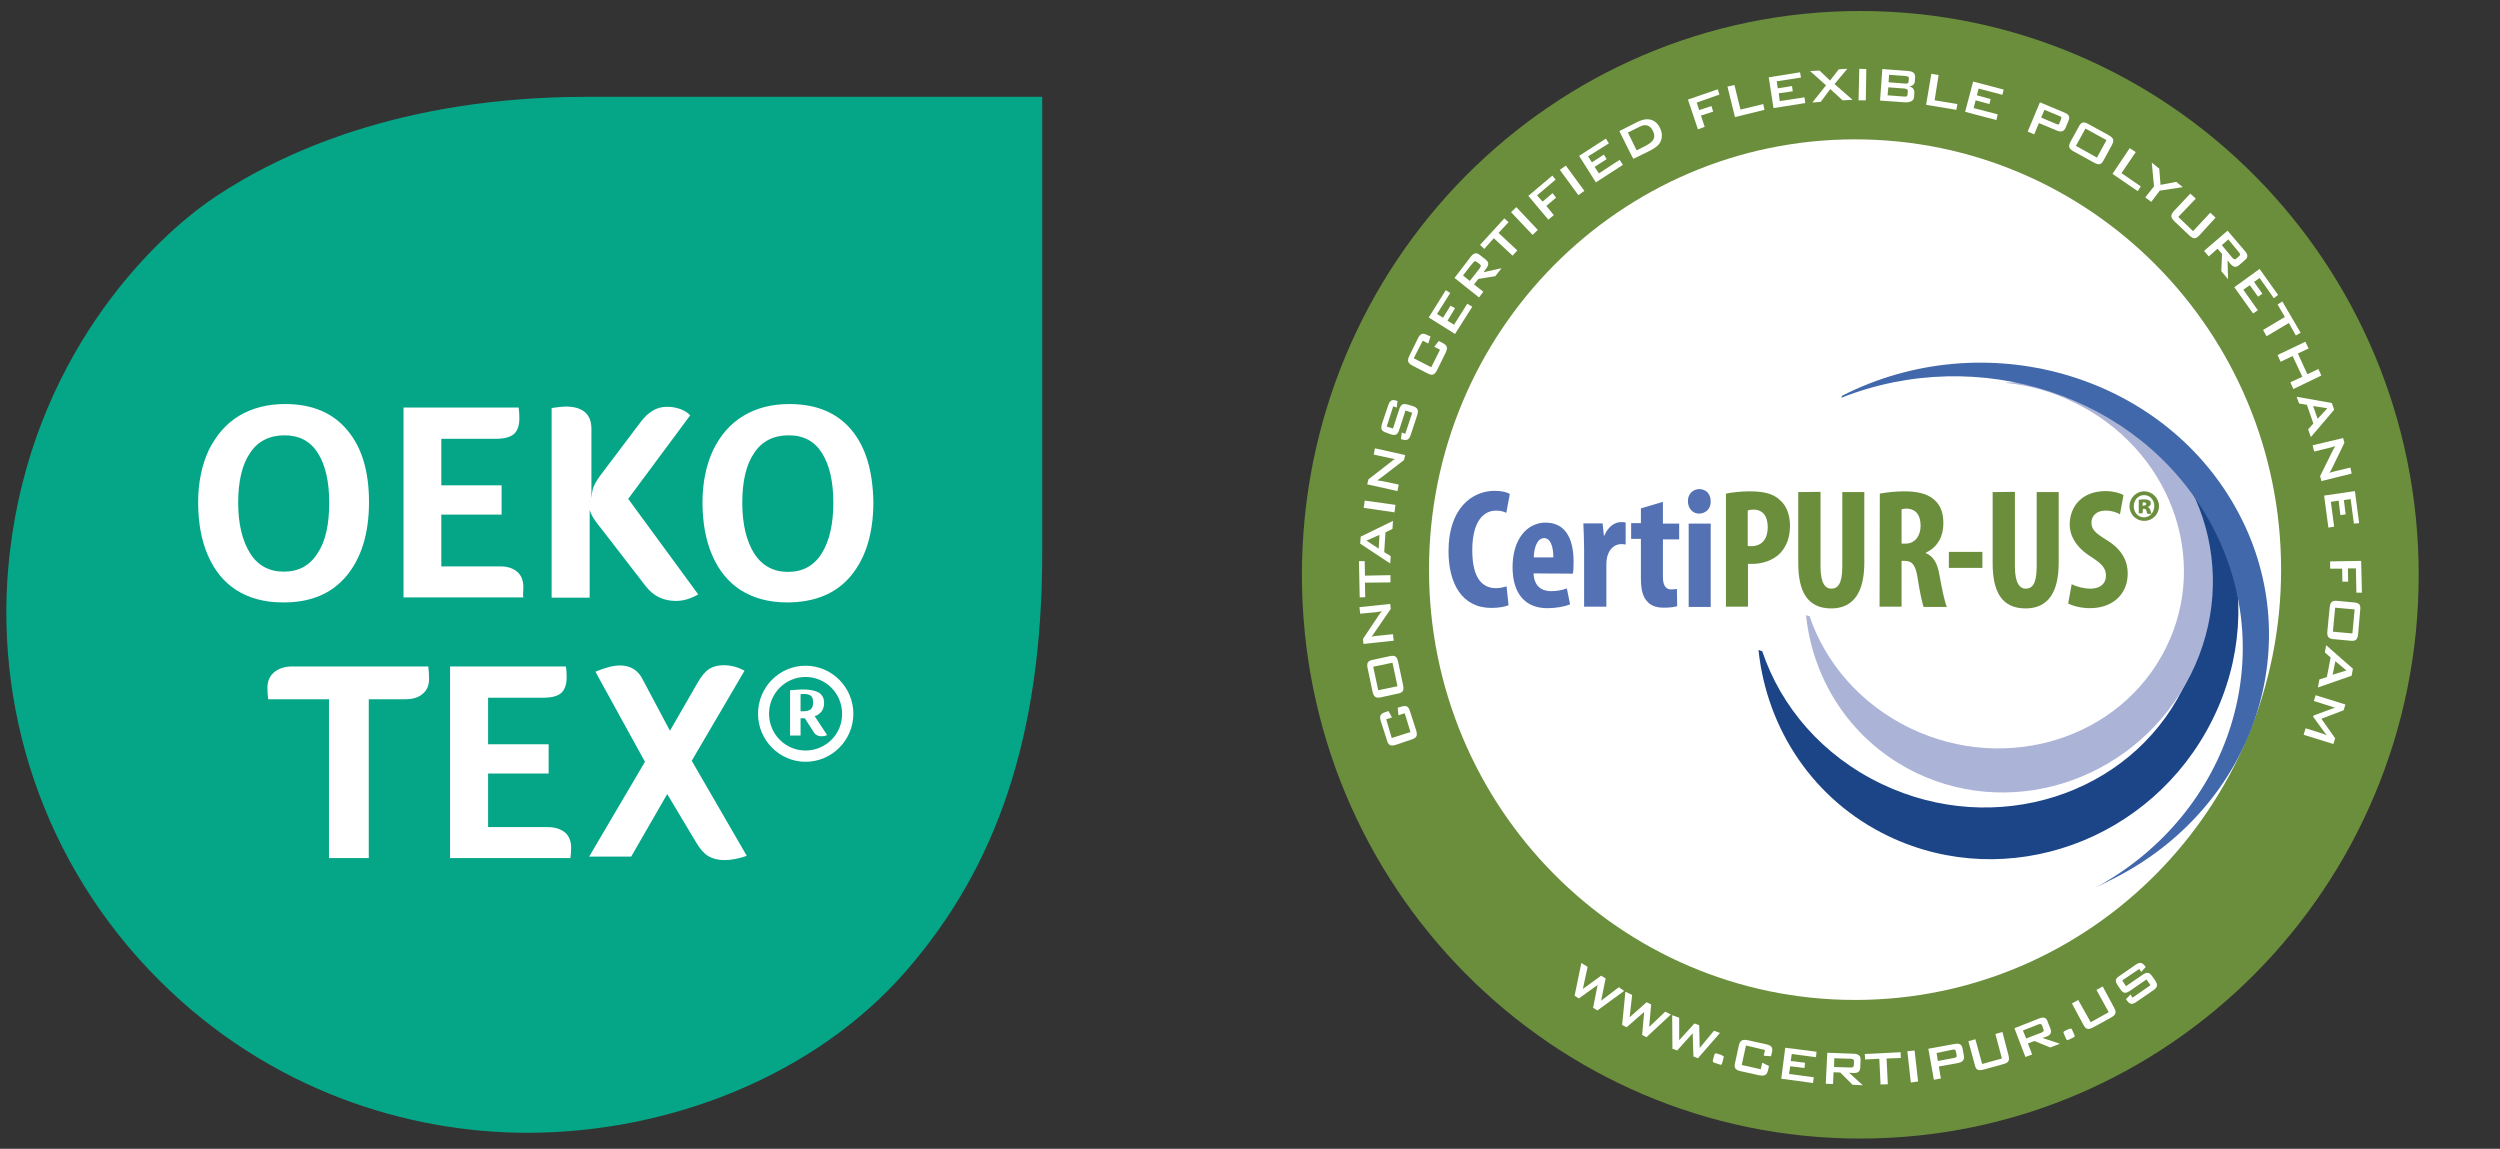 <?xml version="1.0" encoding="utf-8"?>
<!-- Generator: Adobe Illustrator 27.1.1, SVG Export Plug-In . SVG Version: 6.00 Build 0)  -->
<svg version="1.1" id="Layer_1" xmlns="http://www.w3.org/2000/svg" xmlns:xlink="http://www.w3.org/1999/xlink" x="0px" y="0px"
	 viewBox="0 0 99.93 45.92" style="enable-background:new 0 0 99.93 45.92;" xml:space="preserve">
<rect x="0" y="0" width="99.93" height="45.92" fill="#333333" stroke="none"/>
<style type="text/css">
	.st0{fill:#05A687;}
	.st1{fill:#FFFFFF;}
	.st2{fill:#6B8E3C;}
	.st3{fill:#1C4588;}
	.st4{fill:#ABB3D7;}
	.st5{fill:#4168AA;}
	.st6{fill:#5371B3;}
</style>
<path class="st0" d="M6.36,39.18c4.44,4.44,9.99,6.1,14.71,6.1c5.75,0,11.55-2.33,15.15-6.47c3.6-4.14,5.44-9.35,5.44-16.73V3.87
	H23.46c-7.51,0-12.31,2.3-14.86,4C5.96,9.64,1.28,14.38,0.39,22.1C-0.31,28.17,1.68,34.51,6.36,39.18"/>
<path class="st1" d="M29.76,26.81c-0.28-0.15-0.55-0.22-0.82-0.22c-0.24,0-0.44,0.05-0.59,0.15c-0.16,0.1-0.3,0.27-0.46,0.54
	l-1.11,1.93l-1.09-2.05c-0.18-0.37-0.49-0.56-0.91-0.56c-0.27,0-0.6,0.09-0.98,0.25l1.98,3.6l-2.23,3.79h1.68l1.44-2.5l1.16,1.94
	c0.15,0.25,0.31,0.44,0.48,0.54c0.17,0.1,0.39,0.16,0.65,0.16c0.27,0,0.57-0.06,0.89-0.17l-2.2-3.8L29.76,26.81z M21.88,33.06h-2.37
	v-2.14h2.42v-1.17h-2.42v-1.86h2.19c0.34,0,0.59-0.06,0.73-0.19c0.14-0.12,0.22-0.33,0.22-0.63c0-0.17-0.01-0.31-0.03-0.43h-4.63
	v7.66h4.81c0.01-0.07,0.01-0.13,0.02-0.19c0-0.06,0.01-0.13,0.01-0.22c0-0.26-0.08-0.47-0.24-0.61
	C22.4,33.13,22.18,33.06,21.88,33.06z M11.68,26.64c-0.3,0-0.54,0.08-0.72,0.23c-0.18,0.15-0.27,0.36-0.27,0.61
	c0,0.17,0.01,0.33,0.03,0.47h2.43v6.35h1.59v-6.35h1.46c0.3,0,0.53-0.07,0.7-0.22c0.17-0.14,0.25-0.34,0.25-0.59
	c0-0.17-0.01-0.34-0.03-0.5H11.68z M32.71,28.56c0.04-0.03,0.08-0.07,0.12-0.11c0.04-0.05,0.06-0.09,0.08-0.15
	c0.02-0.06,0.03-0.12,0.03-0.2c0-0.18-0.06-0.31-0.2-0.41c-0.14-0.08-0.34-0.13-0.63-0.13c-0.07,0-0.16,0-0.25,0.01
	c-0.09,0.01-0.19,0.01-0.28,0.02v1.81H32v-0.69h0.17l0.34,0.53c0.04,0.07,0.08,0.11,0.13,0.14c0.05,0.03,0.11,0.05,0.19,0.05
	c0.04,0,0.07-0.01,0.12-0.01c0.04-0.01,0.08-0.02,0.11-0.04l-0.5-0.76C32.61,28.62,32.66,28.59,32.71,28.56 M32.41,28.35
	c-0.07,0.05-0.16,0.08-0.27,0.08H32v-0.68c0.02,0,0.04,0,0.06-0.01h0.09c0.11,0,0.19,0.02,0.26,0.07c0.06,0.05,0.09,0.13,0.09,0.25
	C32.51,28.21,32.47,28.29,32.41,28.35 M32.2,26.61c-1.05,0-1.9,0.86-1.9,1.92c0,1.06,0.86,1.92,1.9,1.92c1.05,0,1.91-0.86,1.91-1.92
	C34.11,27.47,33.25,26.61,32.2,26.61 M32.2,30c-0.81,0-1.46-0.66-1.46-1.47c0-0.81,0.65-1.47,1.46-1.47c0.81,0,1.46,0.66,1.46,1.47
	C33.67,29.34,33.01,30,32.2,30 M34.03,17.18c-0.58-0.69-1.41-1.03-2.48-1.03c-0.7,0-1.32,0.16-1.83,0.47
	c-0.52,0.31-0.92,0.77-1.21,1.36c-0.28,0.6-0.43,1.3-0.43,2.1c0,0.81,0.13,1.52,0.39,2.12c0.26,0.6,0.64,1.07,1.14,1.39
	c0.51,0.32,1.12,0.49,1.85,0.49c1.1,0,1.96-0.35,2.55-1.06s0.9-1.69,0.9-2.95C34.89,18.84,34.61,17.87,34.03,17.18z M32.84,22.13
	c-0.31,0.49-0.76,0.73-1.34,0.73c-0.58,0-1.03-0.24-1.35-0.73c-0.31-0.49-0.48-1.17-0.48-2.04c0-0.86,0.16-1.53,0.48-1.99
	c0.31-0.47,0.78-0.7,1.38-0.7c0.58,0,1.02,0.23,1.32,0.7c0.3,0.47,0.46,1.13,0.46,1.99C33.31,20.96,33.15,21.64,32.84,22.13
	 M23.58,20.04c-0.13,0.43,0.23,0.8,0.57,1.24l1.66,2.15c0.3,0.39,0.7,0.59,1.21,0.59c0.3,0,0.59-0.09,0.89-0.26l-2.8-3.82l2.48-3.34
	c-0.11-0.11-0.23-0.19-0.4-0.25c-0.17-0.06-0.33-0.09-0.52-0.09c-0.22,0-0.4,0.05-0.57,0.15c-0.17,0.1-0.34,0.25-0.5,0.47
	l-1.54,2.04c-0.15,0.19-0.26,0.37-0.33,0.53c-0.07,0.16-0.09,0.47-0.09,0.47v-2.78c0-0.58-0.34-0.89-1.03-0.89
	c-0.12,0-0.31,0.02-0.56,0.06v7.58h1.52V20.04z M20.91,23.69c0-0.06,0.01-0.13,0.01-0.22c0-0.26-0.08-0.47-0.24-0.61
	c-0.16-0.14-0.38-0.22-0.68-0.22h-2.36v-2.07h2.41v-1.17h-2.41v-1.86h2.17c0.33,0,0.58-0.06,0.73-0.19
	c0.14-0.12,0.22-0.33,0.22-0.63c0-0.17-0.01-0.31-0.03-0.43h-4.6v7.59h4.79C20.9,23.81,20.91,23.75,20.91,23.69z M13.85,23.02
	c0.59-0.71,0.9-1.69,0.9-2.95c0-1.24-0.29-2.2-0.88-2.89c-0.58-0.69-1.41-1.03-2.48-1.03c-0.7,0-1.31,0.16-1.83,0.47
	c-0.52,0.31-0.91,0.77-1.21,1.36c-0.28,0.6-0.43,1.3-0.43,2.1c0,0.81,0.13,1.52,0.39,2.12c0.26,0.6,0.64,1.07,1.14,1.39
	c0.51,0.32,1.12,0.49,1.85,0.49C12.4,24.09,13.25,23.74,13.85,23.02 M10,22.12c-0.31-0.49-0.48-1.17-0.48-2.03
	c0-0.86,0.16-1.53,0.48-1.99c0.31-0.47,0.78-0.7,1.38-0.7c0.57,0,1.02,0.23,1.32,0.7c0.3,0.47,0.46,1.13,0.46,1.99
	c0,0.88-0.15,1.56-0.47,2.03c-0.31,0.49-0.76,0.73-1.34,0.73C10.76,22.85,10.31,22.61,10,22.12"/>
<g>
	<g id="layer_00000151518653594421996090000010788499451810919358_">
		<path class="st2" d="M96.68,22.98c0,12.45-9.99,22.53-22.32,22.53S52.04,35.43,52.04,22.98S62.03,0.44,74.36,0.44
			S96.68,10.53,96.68,22.98"/>
		<path class="st1" d="M91.18,22.77c0,9.5-7.63,17.2-17.03,17.2s-17.03-7.7-17.03-17.2s7.63-17.2,17.03-17.2
			S91.18,13.27,91.18,22.77"/>
		<polygon class="st1" points="63.21,38.49 63.46,38.65 63.27,39.53 64,39 64.18,39.11 64,40 64.71,39.46 64.92,39.61 63.85,40.39 
			63.68,40.28 63.86,39.37 63.11,39.91 62.94,39.8 		"/>
		<polygon class="st1" points="64.97,39.64 65.24,39.77 65.14,40.66 65.82,40.06 66,40.15 65.92,41.05 66.56,40.44 66.79,40.55 
			65.81,41.46 65.64,41.37 65.72,40.45 65.02,41.06 64.84,40.97 		"/>
		<polygon class="st1" points="66.84,40.58 67.12,40.68 67.12,41.58 67.73,40.91 67.92,40.98 67.94,41.89 68.51,41.2 68.75,41.29 
			67.87,42.3 67.69,42.23 67.66,41.3 67.04,41.99 66.85,41.92 		"/>
		<path class="st1" d="M68.86,42.2c0.05,0.02,0.05,0.05,0.03,0.1l-0.05,0.19c-0.03,0.09-0.05,0.08-0.13,0.05l-0.16-0.05
			c-0.01,0-0.02-0.01-0.04-0.02c-0.05-0.01-0.05-0.05-0.04-0.1l0.05-0.19c0.03-0.09,0.05-0.08,0.13-0.06l0.16,0.05
			C68.84,42.2,68.85,42.2,68.86,42.2"/>
		<path class="st1" d="M69.79,41.79l-0.17,0.78l0.76,0.17l0.06-0.26l0.27,0.13l-0.03,0.14c-0.05,0.23-0.14,0.27-0.37,0.23
			l-0.72-0.16c-0.23-0.05-0.29-0.13-0.23-0.36l0.14-0.65c0.05-0.23,0.14-0.27,0.37-0.23l0.72,0.16c0.23,0.05,0.29,0.13,0.23,0.36
			l-0.03,0.12l-0.29-0.02l0.05-0.23L69.79,41.79L69.79,41.79z"/>
		<polygon class="st1" points="71.36,41.88 72.61,42.04 72.59,42.26 71.62,42.13 71.58,42.41 72.15,42.48 72.13,42.69 71.56,42.62 
			71.51,42.93 72.5,43.06 72.47,43.29 71.2,43.12 		"/>
		<path class="st1" d="M73.32,42.3l-0.01,0.35l0.65,0.02c0.09,0,0.14-0.01,0.14-0.09l0.01-0.15c0-0.08-0.04-0.1-0.13-0.11
			L73.32,42.3L73.32,42.3z M73.04,42.08l1.06,0.04c0.19,0.01,0.28,0.08,0.27,0.25l-0.01,0.29c-0.01,0.18-0.1,0.24-0.29,0.23
			l-0.16-0.01l0.55,0.5l-0.41-0.02l-0.49-0.49l-0.27-0.01l-0.02,0.47l-0.29-0.01L73.04,42.08L73.04,42.08z"/>
		<polygon class="st1" points="75.46,43.34 75.17,43.35 75.12,42.32 74.55,42.35 74.54,42.13 75.97,42.06 75.98,42.29 75.41,42.31 
					"/>
		<polygon class="st1" points="76.24,42.02 76.38,43.27 76.67,43.23 76.53,41.99 		"/>
		<path class="st1" d="M77.41,42.09l0.05,0.32l0.64-0.12c0.09-0.02,0.13-0.04,0.11-0.12l-0.03-0.14c-0.01-0.08-0.05-0.09-0.14-0.07
			L77.41,42.09L77.41,42.09z M77.08,41.92l1.05-0.19c0.19-0.04,0.29,0.02,0.32,0.19l0.05,0.28c0.03,0.17-0.05,0.25-0.23,0.29
			l-0.77,0.14l0.08,0.48l-0.28,0.05L77.08,41.92z"/>
		<path class="st1" d="M79.23,42.53l0.79-0.22l-0.26-0.98l0.28-0.08l0.24,0.92c0.06,0.23,0.01,0.31-0.22,0.37l-0.76,0.21
			c-0.23,0.06-0.32,0.03-0.37-0.21l-0.25-0.92l0.28-0.08L79.23,42.53L79.23,42.53z"/>
		<path class="st1" d="M80.86,41.19l0.13,0.32l0.6-0.23c0.08-0.04,0.12-0.06,0.09-0.14L81.63,41c-0.03-0.08-0.07-0.08-0.16-0.05
			L80.86,41.19z M80.52,41.1l0.99-0.39c0.18-0.07,0.29-0.04,0.34,0.13l0.11,0.28c0.06,0.16,0,0.26-0.17,0.32l-0.15,0.05l0.7,0.23
			l-0.39,0.15l-0.63-0.26l-0.26,0.1l0.17,0.44l-0.27,0.1L80.52,41.1L80.52,41.1z"/>
		<path class="st1" d="M82.74,41.12c0.05-0.02,0.06,0,0.09,0.05l0.08,0.18c0.04,0.08,0.02,0.09-0.05,0.13l-0.15,0.07
			c-0.01,0-0.02,0.01-0.04,0.02c-0.05,0.02-0.06,0-0.09-0.06l-0.08-0.18c-0.04-0.08-0.02-0.09,0.05-0.13l0.15-0.07
			C82.73,41.13,82.73,41.12,82.74,41.12"/>
		<path class="st1" d="M83.57,40.86l0.72-0.4l-0.49-0.89l0.25-0.14l0.45,0.84c0.12,0.21,0.07,0.3-0.13,0.41l-0.69,0.38
			c-0.21,0.11-0.3,0.1-0.41-0.11l-0.45-0.84l0.25-0.14L83.57,40.86L83.57,40.86z"/>
		<path class="st1" d="M84.83,39.19l0.15,0.23l0.64-0.44c0.19-0.14,0.29-0.13,0.42,0.06l0.1,0.14c0.13,0.2,0.1,0.29-0.09,0.42
			l-0.63,0.43c-0.19,0.14-0.29,0.13-0.42-0.06l-0.02-0.03l0.18-0.19l0.08,0.13l0.72-0.5l-0.16-0.23l-0.64,0.44
			c-0.2,0.14-0.29,0.13-0.42-0.07l-0.08-0.12c-0.14-0.2-0.11-0.29,0.09-0.41l0.59-0.41c0.18-0.13,0.28-0.13,0.41,0.05l0.02,0.02
			l-0.18,0.2l-0.08-0.12L84.83,39.19L84.83,39.19z"/>
		<path class="st1" d="M55.63,29.5l0.75-0.24l-0.23-0.75l-0.25,0.08l-0.03-0.3L56,28.25c0.23-0.07,0.3-0.02,0.37,0.21l0.23,0.71
			c0.07,0.23,0.04,0.32-0.18,0.39l-0.62,0.21c-0.23,0.07-0.31,0.02-0.37-0.21l-0.23-0.71c-0.07-0.23-0.04-0.32,0.19-0.39l0.11-0.04
			l0.14,0.26l-0.23,0.07L55.63,29.5L55.63,29.5z"/>
		<path class="st1" d="M55.66,26.49l-0.77,0.16l0.2,0.94l0.77-0.16L55.66,26.49z M54.86,27.63l-0.19-0.9
			c-0.05-0.23-0.01-0.32,0.23-0.36l0.64-0.14c0.23-0.05,0.3,0.01,0.35,0.24l0.19,0.9c0.05,0.23,0.01,0.32-0.23,0.36l-0.64,0.14
			C54.99,27.92,54.91,27.86,54.86,27.63"/>
		<path class="st1" d="M54.5,25.74l-0.02-0.2l0.64-0.96c0.04-0.05,0.07-0.11,0.12-0.15c-0.1,0.02-0.17,0.03-0.22,0.04l-0.65,0.06
			l-0.03-0.26l1.23-0.13l0.02,0.2l-0.68,0.99c-0.03,0.05-0.05,0.08-0.09,0.12c0.1-0.02,0.16-0.03,0.19-0.03l0.67-0.07l0.03,0.26
			C55.72,25.61,54.5,25.74,54.5,25.74z"/>
		<polygon class="st1" points="55.58,22.99 55.58,23.28 54.56,23.29 54.57,23.87 54.35,23.88 54.32,22.43 54.55,22.43 54.56,23.01 
					"/>
		<path class="st1" d="M55.14,21.38l-0.52,0.23l0.49,0.32C55.11,21.93,55.14,21.38,55.14,21.38z M54.37,21.73l0.02-0.28l1.29-0.63
			l-0.02,0.32l-0.28,0.14l-0.05,0.79l0.26,0.16l-0.02,0.29C55.57,22.53,54.37,21.73,54.37,21.73z"/>
		<polygon class="st1" points="54.51,20.3 55.74,20.48 55.78,20.18 54.55,20.01 		"/>
		<path class="st1" d="M54.65,19.36l0.05-0.2l0.9-0.7c0.05-0.05,0.1-0.08,0.16-0.11c-0.1-0.02-0.17-0.03-0.21-0.04l-0.64-0.14
			l0.05-0.25l1.21,0.27l-0.05,0.2l-0.95,0.73c-0.04,0.03-0.07,0.05-0.12,0.08c0.1,0.01,0.16,0.03,0.2,0.03l0.66,0.14l-0.05,0.26
			C55.87,19.63,54.65,19.36,54.65,19.36z"/>
		<path class="st1" d="M55.43,17.05l0.25,0.08l0.24-0.74c0.07-0.23,0.15-0.28,0.38-0.21l0.16,0.05c0.23,0.07,0.25,0.17,0.18,0.39
			l-0.24,0.73c-0.07,0.23-0.15,0.28-0.38,0.21L56,17.55l0.03-0.26l0.14,0.05l0.28-0.84l-0.27-0.09l-0.24,0.74
			c-0.07,0.23-0.15,0.28-0.38,0.2l-0.13-0.05c-0.23-0.07-0.25-0.16-0.18-0.39l0.23-0.68c0.07-0.22,0.15-0.28,0.35-0.21l0.03,0.01
			l-0.03,0.26l-0.14-0.05C55.69,16.25,55.43,17.05,55.43,17.05z"/>
		<path class="st1" d="M56.51,14.32l0.7,0.36l0.35-0.7l-0.23-0.12l0.18-0.23l0.14,0.07c0.21,0.11,0.23,0.2,0.13,0.41l-0.33,0.67
			c-0.11,0.21-0.19,0.25-0.4,0.14l-0.58-0.3c-0.21-0.11-0.23-0.2-0.13-0.41l0.33-0.67c0.1-0.21,0.19-0.25,0.4-0.14l0.11,0.05
			l-0.09,0.28l-0.22-0.11L56.51,14.32L56.51,14.32z"/>
		<polygon class="st1" points="57.11,12.69 57.79,11.6 57.97,11.71 57.44,12.55 57.68,12.7 57.98,12.22 58.16,12.32 57.86,12.82 
			58.12,12.98 58.65,12.14 58.85,12.26 58.16,13.35 		"/>
		<path class="st1" d="M58.48,11.01l0.27,0.22l0.4-0.51c0.05-0.07,0.06-0.12,0-0.16l-0.12-0.09c-0.06-0.05-0.11-0.03-0.16,0.05
			C58.87,10.5,58.48,11.01,58.48,11.01z M58.14,11.11l0.65-0.85c0.12-0.15,0.23-0.18,0.36-0.07l0.23,0.18
			c0.14,0.11,0.14,0.22,0.02,0.37l-0.1,0.14l0.72-0.16l-0.25,0.32l-0.68,0.11l-0.17,0.22l0.37,0.29l-0.17,0.23L58.14,11.11
			L58.14,11.11z"/>
		<polygon class="st1" points="60.65,10.01 60.46,10.22 59.71,9.52 59.33,9.95 59.16,9.79 60.13,8.73 60.3,8.88 59.9,9.31 		"/>
		<polygon class="st1" points="60.4,8.48 60.61,8.28 61.47,9.19 61.26,9.39 		"/>
		<polygon class="st1" points="61.09,7.83 62.05,7.02 62.18,7.18 61.44,7.81 61.66,8.06 62.06,7.72 62.2,7.9 61.81,8.23 62.11,8.6 
			61.89,8.78 		"/>
		<polygon class="st1" points="62.35,6.79 63.09,7.8 63.33,7.63 62.59,6.62 		"/>
		<polygon class="st1" points="63.12,6.23 64.19,5.54 64.31,5.73 63.48,6.25 63.63,6.49 64.11,6.18 64.22,6.36 63.74,6.67 
			63.91,6.93 64.74,6.39 64.87,6.59 63.79,7.29 		"/>
		<path class="st1" d="M65.76,5.84c0.32-0.17,0.45-0.33,0.31-0.61c-0.12-0.23-0.3-0.29-0.54-0.16L65.07,5.3l0.35,0.71L65.76,5.84
			L65.76,5.84z M64.73,5.24l0.71-0.36c0.41-0.21,0.74-0.12,0.91,0.23c0.11,0.21,0.1,0.43,0,0.6c-0.08,0.13-0.22,0.22-0.41,0.32
			l-0.65,0.32C65.28,6.36,64.73,5.24,64.73,5.24z"/>
		<polygon class="st1" points="67.47,3.98 68.66,3.57 68.73,3.78 67.82,4.1 67.92,4.4 68.41,4.24 68.48,4.46 67.99,4.62 68.14,5.07 
			67.87,5.17 		"/>
		<polygon class="st1" points="69.05,3.46 69.33,3.4 69.57,4.38 70.48,4.16 70.53,4.39 69.35,4.68 		"/>
		<polygon class="st1" points="70.7,3.09 71.95,2.89 71.99,3.1 71.02,3.25 71.06,3.53 71.63,3.44 71.66,3.65 71.1,3.73 71.14,4.04 
			72.13,3.89 72.16,4.12 70.89,4.32 		"/>
		<polygon class="st1" points="72.99,3.41 72.35,2.84 72.73,2.82 73.15,3.22 73.5,2.77 73.84,2.75 73.33,3.36 74.05,3.99 
			73.65,4.01 73.16,3.56 72.78,4.07 72.44,4.1 		"/>
		<polygon class="st1" points="74.29,4.01 74.58,4.01 74.6,2.76 74.32,2.75 		"/>
		<path class="st1" d="M75.51,2.99l-0.02,0.3l0.66,0.05c0.09,0.01,0.14-0.01,0.14-0.08l0.01-0.12c0.01-0.07-0.04-0.09-0.13-0.1
			L75.51,2.99z M75.48,3.49l-0.03,0.32l0.66,0.05c0.1,0.01,0.14-0.01,0.14-0.1l0.01-0.09c0.01-0.09-0.04-0.12-0.13-0.13L75.48,3.49
			L75.48,3.49z M75.24,2.76l1.05,0.08c0.19,0.02,0.27,0.09,0.26,0.26l-0.01,0.15c-0.01,0.12-0.09,0.19-0.23,0.2
			c0.14,0.03,0.22,0.13,0.21,0.26l-0.01,0.16c-0.01,0.16-0.14,0.23-0.38,0.22l-0.98-0.07L75.24,2.76L75.24,2.76z"/>
		<polygon class="st1" points="77.2,2.95 77.49,3 77.33,4.01 78.24,4.16 78.2,4.39 76.99,4.19 		"/>
		<polygon class="st1" points="78.87,3.26 80.09,3.58 80.04,3.79 79.09,3.54 79.02,3.81 79.57,3.96 79.52,4.16 78.97,4.01 
			78.89,4.32 79.85,4.57 79.8,4.8 78.55,4.47 		"/>
		<path class="st1" d="M81.72,4.39L81.59,4.7l0.59,0.25c0.08,0.04,0.13,0.04,0.15-0.05l0.05-0.13c0.04-0.08,0-0.11-0.08-0.14
			L81.72,4.39L81.72,4.39z M81.54,4.09l0.98,0.41c0.18,0.07,0.23,0.17,0.16,0.33L82.57,5.1c-0.07,0.16-0.18,0.19-0.35,0.12
			l-0.72-0.3l-0.19,0.45l-0.26-0.11L81.54,4.09L81.54,4.09z"/>
		<path class="st1" d="M83.82,6.3l0.38-0.7l-0.84-0.46l-0.38,0.69L83.82,6.3z M83.48,4.96l0.8,0.44c0.21,0.12,0.24,0.2,0.13,0.41
			L84.1,6.38C84,6.59,83.9,6.61,83.7,6.5l-0.8-0.44c-0.21-0.12-0.24-0.2-0.13-0.41l0.32-0.58C83.19,4.87,83.28,4.85,83.48,4.96"/>
		<polygon class="st1" points="85.13,5.92 85.37,6.08 84.8,6.92 85.57,7.45 85.45,7.64 84.44,6.95 		"/>
		<polygon class="st1" points="86.1,7.45 86.01,6.5 86.31,6.74 86.36,7.39 86.99,7.27 87.25,7.48 86.33,7.62 85.99,8.07 85.75,7.89 
					"/>
		<path class="st1" d="M87.07,8.67l0.59,0.57l0.69-0.74l0.21,0.2L87.92,9.4c-0.16,0.17-0.25,0.16-0.42,0l-0.57-0.54
			c-0.17-0.16-0.18-0.26-0.03-0.43l0.65-0.69l0.22,0.2L87.07,8.67z"/>
		<path class="st1" d="M89.07,9.57l-0.26,0.23l0.42,0.5c0.06,0.06,0.1,0.09,0.16,0.04l0.11-0.1c0.06-0.05,0.05-0.1-0.01-0.16
			L89.07,9.57z M89.04,9.22l0.69,0.81c0.13,0.14,0.14,0.26,0,0.37l-0.22,0.19c-0.13,0.12-0.24,0.09-0.36-0.05l-0.11-0.13l0.02,0.75
			l-0.27-0.32l0.03-0.69l-0.18-0.21l-0.35,0.31l-0.19-0.22L89.04,9.22z"/>
		<polygon class="st1" points="90.32,10.75 91.06,11.79 90.89,11.92 90.32,11.11 90.1,11.27 90.43,11.74 90.26,11.86 89.93,11.4 
			89.67,11.58 90.25,12.4 90.06,12.53 89.31,11.48 		"/>
		<polygon class="st1" points="90.6,13.44 90.46,13.19 91.33,12.67 91.04,12.17 91.23,12.05 91.96,13.3 91.77,13.41 91.49,12.91 		
			"/>
		<polygon class="st1" points="92.15,13.66 92.28,13.93 91.85,14.13 92.23,14.96 92.67,14.75 92.79,15.01 91.67,15.55 91.55,15.28 
			92.03,15.06 91.64,14.23 91.16,14.46 91.04,14.19 		"/>
		<path class="st1" d="M92.64,16.74l0.39-0.42l-0.57-0.09L92.64,16.74z M93.21,16.11l0.09,0.27l-0.93,1.09l-0.11-0.31l0.21-0.23
			l-0.26-0.75l-0.31-0.05l-0.1-0.27L93.21,16.11z"/>
		<path class="st1" d="M93.66,17.51l0.05,0.19l-0.5,1.03c-0.03,0.06-0.06,0.12-0.1,0.17c0.1-0.03,0.17-0.05,0.21-0.06l0.63-0.15
			L94,18.93l-1.21,0.3l-0.05-0.2l0.53-1.07c0.03-0.05,0.05-0.08,0.07-0.13c-0.09,0.04-0.15,0.05-0.19,0.06l-0.65,0.16l-0.06-0.25
			L93.66,17.51L93.66,17.51z"/>
		<polygon class="st1" points="94.13,19.63 94.3,20.91 94.09,20.93 93.96,19.95 93.69,19.99 93.76,20.56 93.55,20.59 93.48,20.01 
			93.17,20.06 93.3,21.05 93.07,21.09 92.9,19.81 		"/>
		<polygon class="st1" points="94.38,22.42 94.41,23.69 94.19,23.69 94.17,22.72 93.85,22.72 93.86,23.25 93.63,23.25 93.62,22.73 
			93.14,22.73 93.14,22.44 		"/>
		<path class="st1" d="M93.25,25.25l0.78,0.07l0.09-0.96l-0.78-0.07L93.25,25.25z M94.34,24.41l-0.08,0.92
			c-0.02,0.23-0.09,0.31-0.32,0.28l-0.65-0.06c-0.23-0.02-0.28-0.1-0.26-0.33l0.09-0.92c0.02-0.23,0.09-0.31,0.32-0.28l0.65,0.06
			C94.32,24.1,94.37,24.18,94.34,24.41"/>
		<path class="st1" d="M93.24,26.97l0.55-0.17l-0.44-0.37L93.24,26.97z M94.05,26.73l-0.05,0.28l-1.35,0.47l0.06-0.32l0.3-0.1
			l0.15-0.78l-0.23-0.2l0.05-0.29L94.05,26.73L94.05,26.73z"/>
		<path class="st1" d="M93.75,28.16l-0.07,0.23l-0.89,0.34l0.55,0.78l-0.07,0.23l-1.19-0.37l0.08-0.26l0.73,0.23
			c0.02,0.01,0.06,0.03,0.13,0.05c-0.05-0.05-0.08-0.08-0.1-0.11l-0.46-0.63l0.02-0.05l0.73-0.27c0.05-0.02,0.09-0.03,0.14-0.04
			c-0.05-0.01-0.09-0.02-0.13-0.04l-0.73-0.23l0.07-0.23L93.75,28.16L93.75,28.16z"/>
		<path class="st3" d="M79.73,15.05c1.06,0.11,2.12,0.41,3.14,0.89c4.52,2.16,6.48,7.36,4.37,11.61c-2.13,4.25-7.5,5.95-12.02,3.79
			c-2.37-1.13-4.03-3.08-4.78-5.31l-0.15-0.05c0.33,3.15,2.19,6.01,5.21,7.45c4.74,2.26,10.52,0.19,12.93-4.65
			c2.41-4.83,0.5-10.58-4.23-12.85c-1.44-0.69-2.97-0.97-4.47-0.9L79.73,15.05L79.73,15.05z"/>
		<path class="st4" d="M80.22,15.31c0.89,0.09,1.79,0.34,2.65,0.76c3.84,1.83,5.5,6.24,3.7,9.84c-1.8,3.61-6.35,5.04-10.19,3.21
			c-2-0.96-3.41-2.61-4.05-4.49l-0.14-0.04c0.28,2.67,1.86,5.08,4.42,6.31c4.02,1.92,8.91,0.16,10.96-3.94
			c2.04-4.09,0.43-8.97-3.59-10.9c-1.22-0.58-2.51-0.82-3.79-0.77v0.01L80.22,15.31L80.22,15.31z"/>
		<path class="st5" d="M73.6,15.9c5.48-2.17,11.88-0.12,14.7,4.9c2.94,5.22,0.91,11.71-4.52,14.67l0.7-0.35
			c5.69-2.87,7.87-9.53,4.87-14.85c-3-5.34-10.04-7.34-15.72-4.45L73.6,15.9L73.6,15.9z"/>
		<path class="st6" d="M60.3,24.19c-0.13,0.06-0.38,0.11-0.69,0.11c-1.16,0-1.71-0.96-1.71-2.27c0-1.73,0.96-2.41,1.84-2.41
			c0.31,0,0.52,0.06,0.61,0.13l-0.14,0.75c-0.1-0.05-0.22-0.09-0.41-0.09c-0.5,0-0.95,0.43-0.95,1.58c0,1.14,0.41,1.52,0.95,1.52
			c0.15,0,0.32-0.04,0.42-0.07C60.22,23.43,60.3,24.19,60.3,24.19z"/>
		<path class="st6" d="M62.09,22.28c0-0.43-0.11-0.77-0.37-0.77c-0.29,0-0.41,0.43-0.41,0.77H62.09z M61.3,22.92
			c0.02,0.51,0.32,0.71,0.7,0.71c0.25,0,0.47-0.05,0.63-0.11l0.13,0.64c-0.23,0.09-0.58,0.15-0.91,0.15c-0.9,0-1.39-0.6-1.39-1.64
			c0-1.12,0.58-1.78,1.32-1.78c0.75,0,1.12,0.57,1.12,1.58c0,0.23-0.01,0.37-0.03,0.46L61.3,22.92L61.3,22.92L61.3,22.92z"/>
		<path class="st6" d="M63.32,21.92c0-0.33-0.02-0.69-0.03-1h0.77l0.05,0.49h0.02c0.14-0.35,0.41-0.54,0.66-0.54
			c0.09,0,0.14,0,0.19,0.02v0.88c-0.05-0.02-0.12-0.02-0.19-0.02c-0.19,0-0.44,0.13-0.54,0.48c-0.02,0.07-0.04,0.19-0.04,0.33v1.69
			h-0.89L63.32,21.92L63.32,21.92L63.32,21.92z"/>
		<path class="st6" d="M66.47,20.06v0.87h0.65v0.63h-0.65v1.51c0,0.39,0.16,0.49,0.33,0.49c0.09,0,0.15-0.01,0.23-0.02l0.01,0.69
			c-0.13,0.04-0.31,0.06-0.54,0.06c-0.25,0-0.48-0.06-0.63-0.22c-0.18-0.18-0.28-0.43-0.28-0.96v-1.57H65.2v-0.63h0.39v-0.59
			L66.47,20.06z"/>
		<path class="st6" d="M67.5,20.93h0.88v3.33H67.5V20.93L67.5,20.93z M68.38,20.04c0.01,0.29-0.2,0.49-0.47,0.49
			c-0.24,0-0.44-0.2-0.44-0.49c-0.01-0.3,0.21-0.49,0.45-0.49C68.19,19.55,68.38,19.74,68.38,20.04"/>
		<path class="st2" d="M69.87,21.82c0.04,0.01,0.09,0.01,0.14,0.01c0.44,0,0.65-0.32,0.65-0.75c0-0.41-0.16-0.71-0.58-0.71
			c-0.08,0-0.16,0.01-0.22,0.04V21.82L69.87,21.82L69.87,21.82z M68.99,19.73c0.25-0.05,0.59-0.09,0.93-0.09
			c0.53,0,0.94,0.07,1.23,0.35c0.27,0.23,0.4,0.62,0.4,1.01c0,0.5-0.15,0.85-0.39,1.11c-0.29,0.3-0.74,0.43-1.11,0.43h-0.18v1.71
			h-0.88V19.73L68.99,19.73L68.99,19.73z"/>
		<path class="st2" d="M72.77,19.66v2.99c0,0.68,0.2,0.88,0.43,0.88c0.26,0,0.44-0.19,0.44-0.88v-2.98h0.88v2.83
			c0,1.18-0.44,1.82-1.32,1.82c-0.95,0-1.32-0.67-1.32-1.81v-2.84L72.77,19.66L72.77,19.66L72.77,19.66z"/>
		<path class="st2" d="M76.02,21.73h0.15c0.38,0,0.6-0.32,0.6-0.71s-0.15-0.67-0.55-0.69c-0.07,0-0.16,0.01-0.21,0.03V21.73
			L76.02,21.73L76.02,21.73z M75.14,19.73c0.28-0.05,0.62-0.09,0.96-0.09c0.49,0,0.92,0.07,1.22,0.34c0.28,0.25,0.36,0.56,0.36,0.96
			c0,0.49-0.23,0.94-0.7,1.15v0.02c0.31,0.13,0.47,0.41,0.55,0.91c0.09,0.51,0.21,1.07,0.29,1.24h-0.93
			c-0.05-0.13-0.15-0.59-0.23-1.1c-0.08-0.58-0.23-0.74-0.52-0.74h-0.13v1.83h-0.88L75.14,19.73L75.14,19.73L75.14,19.73z"/>
		<rect x="77.9" y="22.06" class="st2" width="1.34" height="0.64"/>
		<path class="st2" d="M80.54,19.66v2.99c0,0.68,0.21,0.88,0.43,0.88c0.26,0,0.44-0.19,0.44-0.88v-2.98h0.88v2.83
			c0,1.18-0.43,1.82-1.32,1.82c-0.96,0-1.32-0.67-1.32-1.81v-2.84L80.54,19.66L80.54,19.66L80.54,19.66z"/>
		<path class="st2" d="M82.81,23.35c0.18,0.1,0.5,0.18,0.75,0.18c0.41,0,0.62-0.22,0.62-0.52c0-0.33-0.21-0.5-0.59-0.75
			c-0.62-0.38-0.86-0.87-0.86-1.28c0-0.74,0.49-1.35,1.44-1.35c0.3,0,0.58,0.08,0.71,0.16l-0.14,0.77
			c-0.13-0.08-0.32-0.15-0.58-0.15c-0.38,0-0.56,0.23-0.56,0.48c0,0.27,0.14,0.41,0.63,0.71c0.6,0.37,0.82,0.84,0.82,1.32
			c0,0.84-0.61,1.39-1.51,1.39c-0.37,0-0.72-0.1-0.87-0.19L82.81,23.35L82.81,23.35z"/>
		<path class="st2" d="M85.64,20.21h0.05c0.05,0,0.1-0.03,0.1-0.06c0-0.05-0.04-0.07-0.09-0.07c-0.03,0-0.05,0-0.05,0.01
			L85.64,20.21L85.64,20.21z M85.64,20.52h-0.15v-0.54c0.04-0.01,0.12-0.02,0.22-0.02c0.11,0,0.16,0.02,0.21,0.05
			c0.04,0.02,0.05,0.06,0.05,0.13c0,0.05-0.05,0.1-0.12,0.12v0.01c0.06,0.02,0.09,0.06,0.11,0.14c0.02,0.08,0.03,0.11,0.04,0.13
			h-0.16c-0.02-0.02-0.03-0.06-0.04-0.12c-0.01-0.05-0.04-0.08-0.09-0.08h-0.05L85.64,20.52L85.64,20.52L85.64,20.52z M85.7,19.79
			c-0.23,0-0.41,0.2-0.41,0.45s0.18,0.44,0.41,0.44c0.23,0,0.41-0.2,0.41-0.45C86.12,19.99,85.94,19.79,85.7,19.79L85.7,19.79z
			 M85.71,19.64c0.32,0,0.59,0.27,0.59,0.59s-0.25,0.59-0.59,0.59s-0.59-0.27-0.59-0.59S85.38,19.64,85.71,19.64L85.71,19.64z"/>
	</g>
</g>
</svg>
